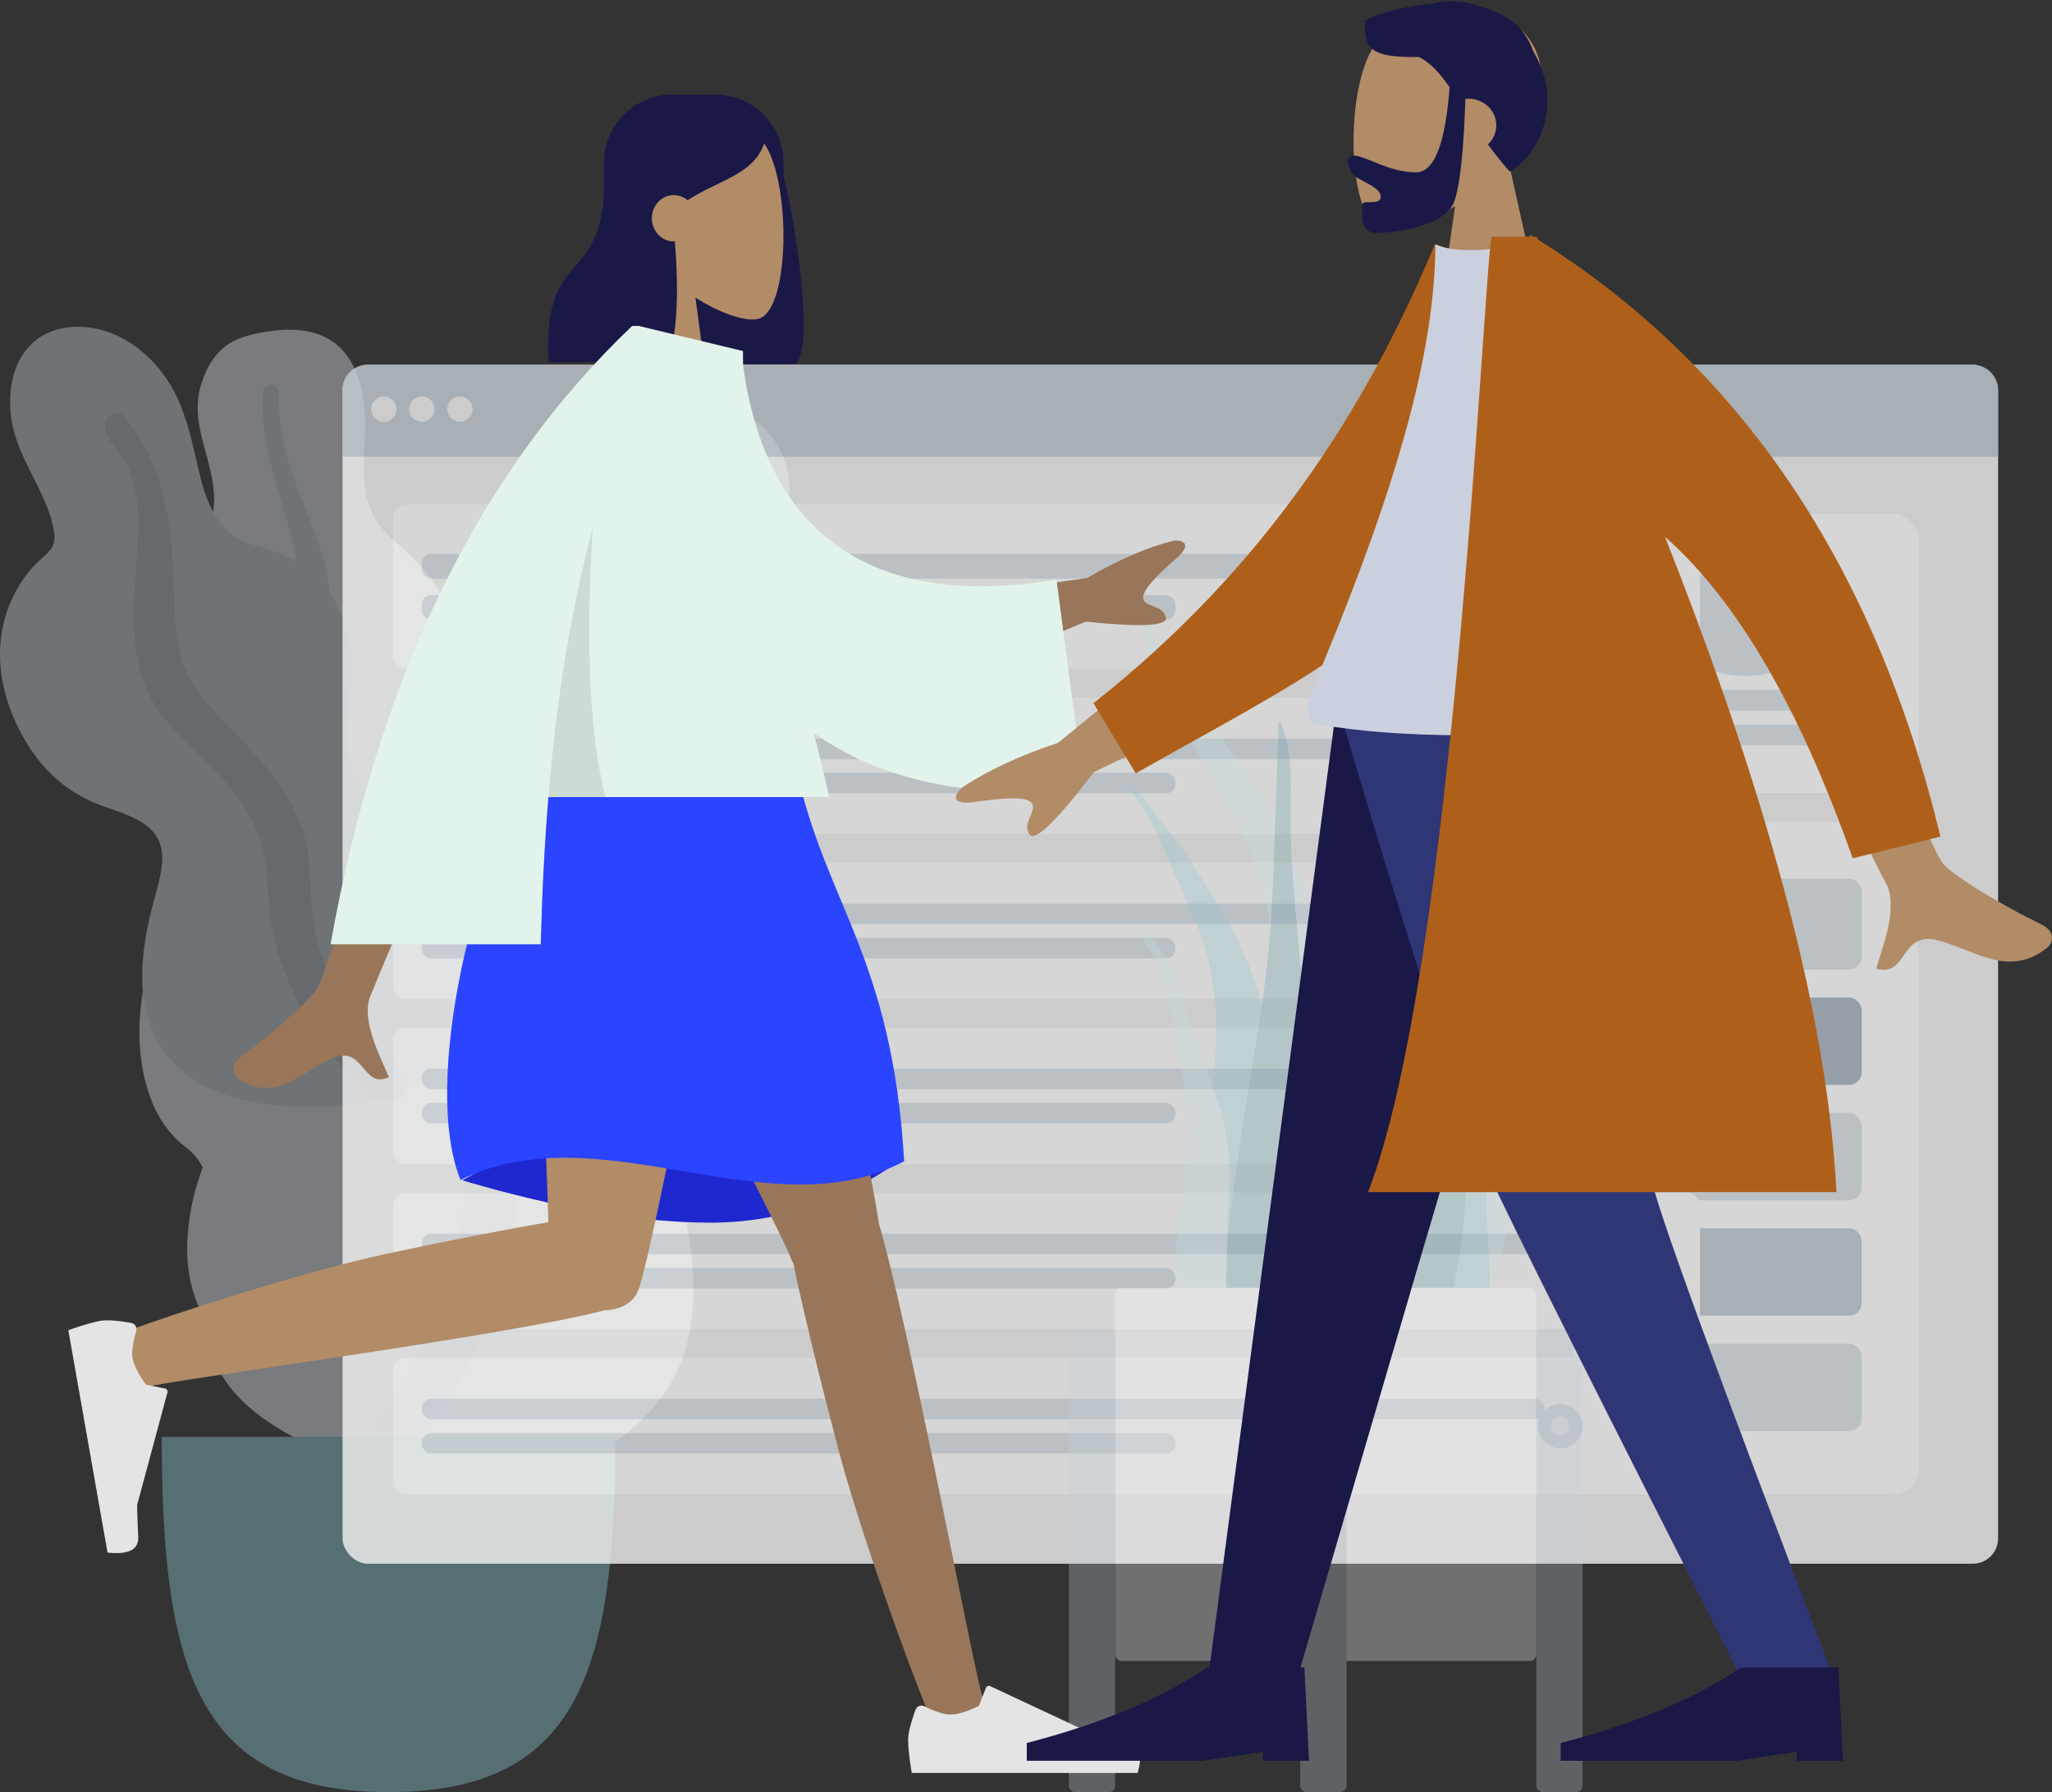 <svg xmlns="http://www.w3.org/2000/svg" width="647" height="565" viewBox="0 0 647 565">
    <rect x="0" y="0" width="647" height="565" fill="#333333" stroke="none"/>
    <g fill="none" fill-rule="evenodd">
        <g opacity=".413">
            <path fill="#DDE3E9" d="M86.247 104.272c5.245-.678 10.843-.438 15.72 1.752 10.373 4.658 13.32 17.621 13.179 28.157-.154 11.341-2.43 23.728 5.72 32.865 3.746 4.201 8.406 7.416 12.085 11.694 3.93 4.571 7.015 9.802 9.298 15.42 4.193 10.317 6.251 22.45 2.417 33.273-3.376 9.53-11.87 18.13-10.034 28.966 1.914 11.303 12.686 19.945 19.42 28.364 7.623 9.528 14.64 21.706 15.793 34.2 1.106 11.975-3.821 24.086-11.382 33.138-15.108 18.087-37.817 26.954-60.715 26.899-9.721-.024-20.728-.489-29.118-6.016-2.593-1.708-3.96-3.624-5.502-6.289-1.382-2.389-3.208-3.943-5.32-5.634-4.643-3.713-7.996-8.717-10.136-14.32-8.309-21.758-1.668-48.676 9.963-67.998 2.756-4.578 5.012-8.983 3.673-14.44-1.397-5.695-4.83-10.832-7.868-15.728-3.001-4.84-6.428-9.455-8.773-14.687-2.457-5.48-3.149-11.22-2.715-17.218.816-11.267 5.414-21.665 11.923-30.726 6.269-8.728 13.63-17.08 13.647-28.516.018-12.12-7.642-22.903-4.379-35.226 1.352-5.103 4.065-10.339 8.439-13.398 4.194-2.934 9.732-3.894 14.665-4.532z"/>
            <path fill="#C5CFD6" d="M82.82 123.65c.098-1.628 1.923-2.605 3.36-2.18 1.892.56 1.855 2.429 1.805 4.095-.153 5.12.548 10.095 1.711 15.063 2.418 10.328 6.886 19.844 10.427 29.766 3.537 9.913 5.197 20.148 3.122 30.637-1.956 9.89-5.03 19.524-7.031 29.426-1.765 8.728-3.642 17.932-.955 26.637 2.586 8.38 8.302 15.205 12.419 22.777 8.521 15.677 12.302 33.068 12.807 50.964.235 8.31.024 16.698-1.799 24.849-1.049 4.693-2.458 11.036-6.26 14.276-1.753 1.494-4.75 2.011-6.226-.202-1.386-2.075-.17-5.288.27-7.5 1.904-9.576 2.287-19.362 1.831-29.086-.441-9.418-1.493-18.82-4.295-27.815-2.6-8.348-6.551-15.845-11.2-23.147-4.739-7.442-9.664-14.899-11.622-23.716-1.99-8.955-.373-18.068 1.788-26.852 2.285-9.291 5.278-18.316 8.372-27.355 3.015-8.808 4.084-17.143 2.42-26.362-3.289-18.213-12.091-35.308-10.944-54.276z"/>
            <path fill="#DDE3E9" d="M225.053 126.067c6.476 2.087 12.909 5.453 17.525 10.732 9.816 11.226 6.804 28.192 1.385 40.584-5.832 13.337-14.671 26.743-9.689 42.047 2.29 7.035 6.142 13.406 8.314 20.496 2.321 7.575 3.323 15.465 3.195 23.37-.236 14.521-3.876 30.015-13.759 40.712-8.7 9.419-22.929 14.92-26.182 28.755-3.395 14.432 4.904 30.593 8.589 44.267 4.17 15.475 6.312 33.753 1.432 49.176-4.676 14.781-16.479 26.4-29.84 32.95-26.697 13.085-57.694 11.072-84.463-1.605-11.366-5.383-24.016-11.995-31.079-23.157-2.183-3.45-2.828-6.472-3.304-10.474-.426-3.589-1.788-6.434-3.418-9.599-3.582-6.951-5.011-14.721-4.723-22.53 1.123-30.328 22.314-58.529 45.557-74.991 5.507-3.9 10.344-7.871 11.497-15.066 1.205-7.51-.253-15.482-1.367-22.95-1.1-7.38-2.808-14.73-2.945-22.214-.143-7.84 1.908-15.014 5.406-21.873 6.572-12.886 17.135-22.66 29.27-29.799 11.688-6.877 24.466-12.706 30.187-26.233 6.063-14.335 2.474-31.315 12.436-44.103 4.125-5.295 9.911-9.997 16.555-11.209 6.37-1.162 13.33.752 19.421 2.714z"/>
            <path fill="#C5CFD6" d="M211.824 149.773c.92-1.875 3.531-2.019 4.998-.718 1.93 1.712.964 3.908.083 5.854-2.707 5.983-4.348 12.269-5.444 18.802-2.281 13.582-1.768 27.34-2.538 41.062-.77 13.712-3.888 26.763-11.49 38.043-7.168 10.635-15.512 20.347-22.739 30.972-6.37 9.365-13.106 19.23-14.271 31.04-1.123 11.365 2.176 22.625 3.238 33.885 2.2 23.307-1.98 46.015-10.23 67.506-3.832 9.98-8.22 19.802-14.373 28.45-3.542 4.981-8.32 11.716-14.356 13.447-2.783.798-6.536-.254-7.165-3.695-.59-3.228 2.414-6.362 4.02-8.74 6.952-10.291 12.233-21.677 16.504-33.453 4.137-11.407 7.554-23.134 8.728-35.35 1.09-11.335.183-22.413-1.635-33.647-1.852-11.448-3.915-23.02-1.844-34.556 2.103-11.717 8.489-21.62 15.349-30.83 7.255-9.744 15.205-18.779 23.28-27.775 7.87-8.766 13.233-18.05 15.844-29.9 5.16-23.41 3.335-48.555 14.041-70.397z"/>
            <g>
                <path fill="#C5CFD6" d="M24.394 103c10.806 0 20.307 6.052 26.853 14.64 7.664 10.053 9.211 22.33 12.323 34.312 1.548 5.963 4.212 11.882 8.878 15.933 4.245 3.685 9.634 4.422 14.715 6.222 10.154 3.597 18.354 12.263 21.592 22.837 3.95 12.898-.234 25.905.487 38.976.661 12.005 11.864 19.494 20.877 25.248 8.887 5.675 16.893 10.987 19.57 22.041 2.839 11.724 3.791 24.811-.14 36.393-6.546 19.284-25.703 27.776-44.213 29.093-16.799 1.195-37.92-.681-50.536-13.564-7.55-7.71-10.283-18.492-9.944-29.22.21-6.67 1.461-13.28 3.078-19.725 1.146-4.57 2.695-9.119 3.136-13.84 1.172-12.56-9.815-14.973-19.168-18.421-11.885-4.383-20.206-12.662-25.991-24.195-5.388-10.74-7.65-22.794-4.42-34.617 1.65-6.037 4.643-11.515 8.7-16.173 1.787-2.05 4.305-3.761 5.917-5.915 1.505-2.012 1.177-4.62.658-6.976-2.398-10.884-9.87-19.897-12.541-30.762-2.412-9.807-.986-22.013 7.5-28.34 3.666-2.733 8.188-3.917 12.67-3.947z"/>
                <path fill="#AFB9C5" d="M39.12 131.36c11.453 12.89 14.566 30.38 15.48 47.33.511 9.506-.022 19.532 2.622 28.752 2.261 7.891 7.563 13.923 13.028 19.624 11.001 11.477 23.27 23.144 26.487 39.754 1.888 9.747.614 19.815 3.223 29.455 2.372 8.763 6.549 17.371 11.629 24.77 4.09 5.96 9.419 10.521 13.89 16.076 1.364 1.695 3.318 4.191 2.755 6.585-.659 2.803-4.038 3.69-6.436 3.25-5.59-1.026-10.296-6.666-13.952-10.767-5.345-5.995-9.887-12.444-13.578-19.678-4.099-8.034-7.399-16.559-8.809-25.571-1.463-9.35-.735-19.095-4.076-28.069-5.622-15.1-19.259-24.01-29.118-35.778-12.284-14.664-10.452-32.915-9.194-50.954.691-9.912 1.378-21.107-3.363-30.158-1.81-3.455-5.844-6.676-6.622-10.603-.713-3.598 3.177-7.234 6.033-4.018z"/>
            </g>
            <path fill="#89C5CC" d="M51 453c0 73.492 11.387 112 71.5 112S194 526.492 194 453H51z"/>
        </g>
        <g opacity=".8" transform="translate(108 115)">
            <rect width="522" height="378" fill="#F2F2F2" rx="8"/>
            <rect width="109" height="88" x="388" y="47" fill="#FFF" rx="8"/>
            <g fill="#DDE3E9" transform="translate(404 63)">
                <ellipse cx="38.5" cy="17.538" rx="24.64" ry="17.538"/>
                <rect width="77" height="6.577" y="39.462" rx="3.288"/>
                <rect width="52.36" height="6.577" x="12.32" y="50.423" rx="3.288"/>
            </g>
            <path fill="#C5CFD6" d="M8 0h506a8 8 0 0 1 8 8v21H0V8a8 8 0 0 1 8-8z"/>
            <g fill="#F2F2F2" transform="translate(9 10)">
                <circle cx="4" cy="4" r="4"/>
                <circle cx="16" cy="4" r="4"/>
                <circle cx="28" cy="4" r="4"/>
            </g>
            <g transform="translate(388 144)">
                <rect width="109" height="212" fill="#FFF" rx="8"/>
                <g transform="translate(18 18)">
                    <rect width="73" height="28.659" fill="#DDE3E9" rx="4"/>
                    <rect width="73" height="27.557" y="37.477" fill="#AFB9C5" rx="4"/>
                    <rect width="73" height="27.557" y="73.852" fill="#DDE3E9" rx="4"/>
                    <rect width="73" height="27.557" y="146.602" fill="#DDE3E9" rx="4"/>
                    <rect width="73" height="27.557" y="110.227" fill="#C5CFD6" rx="4"/>
                </g>
            </g>
            <g transform="translate(16 44)">
                <rect width="412" height="51.965" fill="#FFF" rx="4"/>
                <g fill="#DDE3E9" transform="translate(9 15.61)">
                    <rect width="354" height="7.805" rx="3"/>
                    <rect width="237.616" height="7.805" y="13.009" rx="3"/>
                </g>
                <g transform="translate(360.97 19.017)">
                    <circle cx="7" cy="7" r="7" fill="#DDE3E9"/>
                    <circle cx="7" cy="7" r="3" fill="#F2F2F2"/>
                </g>
            </g>
            <g transform="translate(16 104.892)">
                <rect width="412" height="43.072" fill="#FFF" rx="4"/>
                <g fill="#DDE3E9" transform="translate(9 12.953)">
                    <rect width="354" height="6.477" rx="3"/>
                    <rect width="237.616" height="6.477" y="10.794" rx="3"/>
                </g>
                <g transform="translate(360.97 14.589)">
                    <circle cx="7" cy="7" r="7" fill="#DDE3E9"/>
                    <circle cx="7" cy="7" r="3" fill="#F2F2F2"/>
                </g>
            </g>
            <g transform="translate(16 156.926)">
                <rect width="412" height="43.072" fill="#FFF" rx="4"/>
                <g fill="#DDE3E9" transform="translate(9 12.953)">
                    <rect width="354" height="6.477" rx="3"/>
                    <rect width="237.616" height="6.477" y="10.794" rx="3"/>
                </g>
                <g transform="translate(360.97 14.589)">
                    <circle cx="7" cy="7" r="7" fill="#DDE3E9"/>
                    <circle cx="7" cy="7" r="3" fill="#AFB9C5"/>
                </g>
            </g>
            <g transform="translate(16 313.03)">
                <rect width="412" height="43.072" fill="#FFF" rx="4"/>
                <g fill="#DDE3E9" transform="translate(9 12.953)">
                    <rect width="354" height="6.477" rx="3"/>
                    <rect width="237.616" height="6.477" y="10.794" rx="3"/>
                </g>
                <g transform="translate(360.97 14.589)">
                    <circle cx="7" cy="7" r="7" fill="#DDE3E9"/>
                    <circle cx="7" cy="7" r="3" fill="#F2F2F2"/>
                </g>
            </g>
            <g transform="translate(16 260.995)">
                <rect width="412" height="43.072" fill="#FFF" rx="4"/>
                <g fill="#DDE3E9" transform="translate(9 12.953)">
                    <rect width="354" height="6.477" rx="3"/>
                    <rect width="237.616" height="6.477" y="10.794" rx="3"/>
                </g>
                <g transform="translate(360.97 14.589)">
                    <circle cx="7" cy="7" r="7" fill="#DDE3E9"/>
                    <circle cx="7" cy="7" r="3" fill="#F2F2F2"/>
                </g>
            </g>
            <g transform="translate(16 208.96)">
                <rect width="412" height="43.072" fill="#FFF" rx="4"/>
                <g fill="#DDE3E9" transform="translate(9 12.953)">
                    <rect width="354" height="6.477" rx="3"/>
                    <rect width="237.616" height="6.477" y="10.794" rx="3"/>
                </g>
                <g transform="translate(360.97 14.589)">
                    <circle cx="7" cy="7" r="7" fill="#DDE3E9"/>
                    <circle cx="7" cy="7" r="3" fill="#F2F2F2"/>
                </g>
            </g>
        </g>
        <g opacity=".3">
            <path fill="#C1DEE2" d="M360.932 195.269c12.886 27.11 34.79 45.948 46.392 74.137 6.88 16.718 9.748 34.894 9.921 53.51.095 10.112-.104 20.23-.157 30.341-.052 9.861-.355 19.659-1.3 29.456-.95 9.85-2.014 19.582-2.483 29.493-.365 7.722-.532 16.703-3.488 23.747-2.35 5.601-8.326 6.422-9.911-.372-.881-3.776-.77-7.993-.673-11.874.125-4.98.452-9.952.619-14.931.67-19.98-.2-39.962.255-59.95.444-19.527 3.28-39.034.142-58.432-2.59-16.019-9.17-29.774-16.733-42.961-7.276-12.687-15.196-25.066-20.113-39.498-1.411-4.144-2.503-8.44-3.027-12.896.23-.094.415-.018.556.23z"/>
            <path fill="#89C5CC" d="M357.42 248.755c2.552 1.632 3.978 4.018 5.702 6.373 2.145 2.927 4.666 5.57 6.81 8.5 4.471 6.107 8.4 12.59 12.475 18.945 7.738 12.063 13.612 24.92 16.522 38.875 3.016 14.462 3.83 29.39 5.094 44.068 1.342 15.557 2.694 31.227 2.871 46.844.08 6.997.507 14.424-.442 21.372-.59 4.325-2.795 8.011-7.765 7.976-10.557-.074-15.513-10.427-17.583-18.918-3.048-12.502-3.656-25.783-3.174-38.568.583-15.418 3.605-30.603 4.913-45.961 1.385-16.258.603-32.229-5.71-47.537-3.19-7.736-6.891-15.286-10.215-22.97-1.415-3.273-2.574-6.634-4.486-9.68-2.127-3.39-4.767-6.465-6.432-10.116l1.42.797z"/>
            <path fill="#C1DEE2" d="M479.029 216.335l.971-.668c-.932 3.478-2.616 6.303-3.904 9.482-1.157 2.858-1.743 6.093-2.523 9.217-1.83 7.338-3.945 14.51-5.673 21.91-3.422 14.644-2.775 30.42-.53 46.666 2.119 15.347 5.47 30.67 7.068 46.014 1.324 12.725 1.893 25.846.63 37.987-.858 8.245-3.671 18.09-11.337 17.258-3.608-.392-5.49-4.238-6.25-8.58-1.217-6.972-1.472-14.304-1.947-21.237-1.06-15.477-1.271-30.906-1.48-46.223-.198-14.452-.744-29.19.347-43.277 1.052-13.594 4.342-25.844 9.046-37.146 2.477-5.954 4.838-12.048 7.622-17.723 1.335-2.722 2.966-5.127 4.301-7.847 1.074-2.188 1.929-4.433 3.659-5.833zM360.681 293.557c1.396-2.076 4.469 4.768 4.936 5.629-.197-.429-.396-.856-.596-1.283 2.77 4.08 5.306 8.326 6.882 13.004 1.56 4.63 2.899 9.354 4.362 14.018 2.746 8.75 6.288 17.251 8.776 26.08 2.424 8.603 3.035 17.06 2.448 25.959-.61 9.249-.983 18.64-.271 27.883.34 4.415 1.96 8.527 3.07 12.777 1.112 4.255 1.988 8.566 3.302 12.768.302-.548.34 1.282.34 1.421a7.914 7.914 0 0 1-.556 2.925c-.98 2.56-2.814 4.734-5.604 5.44-5.042 1.276-9.724-2.785-11.35-7.073-2.333-6.154-3.618-12.953-4.73-19.42-1.019-5.931-1.26-11.897-.957-17.909.596-11.856 3.02-23.557 3.675-35.41.713-12.903-2.174-25.027-4.592-37.588-1.164-6.052-2.277-12.048-4.543-17.814-.918-2.335-2.114-4.395-3.368-6.551-.714-1.227-2.157-3.415-1.224-4.856z"/>
            <path fill="#69A1AC" d="M401.591 273.4c-.578 14.783-1.575 29.454-3.801 44.08-2.272 14.928-4.881 29.804-7.067 44.744-2.128 14.542-4.358 29.327-4.06 44.073.218 10.861-1.816 29.235 11.808 34.596 13.799 5.429 16.759-17.754 17.665-25.407 1.736-14.681 1.174-29.517.331-44.279-.865-15.15-2.309-30.223-4.099-45.318-1.988-16.767-3.547-33.609-4.8-50.423-.619-8.317-.771-16.62-.6-24.94.161-7.85-.176-15.781-3.328-23.234l-.494.317"/>
            <path fill="#89C5CC" d="M472.827 320.234c-2.482 3.2-4.983 6.37-7.327 9.76-4.193 6.067-7.985 12.813-9.126 21.487-2.387 18.153-.472 37.758-.01 56.467.095 3.823-.451 7.53 1.25 11.169 1.544 3.299 4.429 5.813 7.179 5.8 5.886-.03 4.988-12.794 4.998-18.412.018-9.847-1.23-19.793-1.122-29.63.107-9.747.776-19.52 2.372-28.776 1.616-9.37 3.982-18.366 7.105-26.762.433-1.165 3.543-10.168.605-8.616"/>
            <path fill="#69A1AC" d="M446.83 223.417c-3.87 0-3.847 17.083-3.963 19.278-.42 7.918-.322 15.839-.588 23.76-.582 17.284-1.297 34.72-4.23 51.804-1.578 9.197-3.409 18.354-5.378 27.481-1.974 9.154-4.624 18.296-5.923 27.566-1.247 8.911-.543 17.998-.371 26.953.17 9.01.478 18.037 1.811 26.967a175.6 175.6 0 0 0 1.127 6.592c.344 1.825.144 4.09.725 5.825.933 2.779 4.93 3.688 7.622 3.254 7.283-1.178 11.935-9.275 14.423-15.19 3.178-7.555 4.863-15.75 6.527-23.71 1.885-9.02 2.99-18.176 3.508-27.359 1.053-18.662-.299-37.344-1.808-55.946-.84-10.345-1.81-20.645-3.295-30.927-1.478-10.237-3.374-20.429-4.61-30.697-.897-7.461-1.78-14.933-2.362-22.423-.139-1.786-.256-13.228-3.215-13.228"/>
            <path fill="#89C5CC" d="M441.984 347.596c-.63-17.936-8.774-96.72-10.626-118.41-.463-5.428-4.924-28.032-5.502-34.186-1.57 1.74-1.435 28.816-1.418 35.038.018 6.154-.844 12.207-1.287 18.328-.452 6.246-10.88 86.91-12.234 92.912-2.693 11.94-4.495 24.192-5.884 36.4-1.354 11.898-3.46 24.451-1.647 36.412.416 2.754 1.075 5.463 2.148 7.993 1.16 2.733 1.954 5.26 2.884 8.12 1.497 4.607 4.206 8.65 8.368 10.552 8.533 3.9 13.115-4.928 15.438-12.613 3.71-12.274 6.09-24.747 7.207-37.637 1.235-14.26 3.058-28.55 2.553-42.91"/>
            <g transform="translate(337 406)">
                <rect width="132.811" height="117.634" x="14.595" fill="#FFF" rx="2"/>
                <rect width="14.595" height="146.073" y="12.927" fill="#C5CFD6" rx="2"/>
                <rect width="14.595" height="146.073" x="72.973" y="12.927" fill="#C5CFD6" rx="2"/>
                <rect width="14.595" height="146.073" x="147.405" y="12.927" fill="#C5CFD6" rx="2"/>
            </g>
        </g>
        <path fill="#191847" d="M247.026 55.285c4.287 17.382 9.551 53.688 3.92 59.495h-36.464l-.001-.03h-2.536c-11.874 0-21.5-9.626-21.5-21.5V51.327c0-11.874 9.626-21.5 21.5-21.5h13.58c11.875 0 21.5 9.626 21.5 21.5v3.958z"/>
        <path fill="#B28B67" d="M204.606 80.9c-5.794-7.177-9.715-15.972-9.06-25.828 1.888-28.397 39.345-22.15 46.63-7.817 7.287 14.332 6.421 50.687-2.996 53.248-3.755 1.022-11.755-1.48-19.897-6.66l5.11 38.157h-30.176l10.389-51.1z"/>
        <path fill="#191847" d="M212.763 76.103c1.39 15.761.833 33.76-3.31 38.033H172.99c-2.032-37.252 17.602-22.826 17.602-57.9 1.225-1.262 2.381-2.511 3.526-3.589l-.04-1.031c6.313-13.641 14.324-20.462 24.03-20.462 14.56 0 19.157 7.15 23.07 13.22-2.927 10.596-14.282 12.167-24.372 18.771a6.668 6.668 0 0 0-4.357-1.63c-3.82 0-6.916 3.267-6.916 7.297 0 4.031 3.096 7.299 6.916 7.299.105 0 .21-.003.314-.008z"/>
        <g>
            <path fill="#1F28CF" d="M145.734 372.117c30.226 8.9 56.305 13.349 78.236 13.349 21.93 0 42.3-6.853 61.11-20.558-29.58-9.135-53.94-13.702-73.08-13.702s-41.23 6.97-66.266 20.91z"/>
            <path fill="#997659" d="M250.136 398.294a7.657 7.657 0 0 1-.733-1.507c-4.04-11.247-68.756-132.586-75.203-154.77h72.86c4.903 16.866 26.966 122.714 30.071 143.832 9.797 33.312 29.968 141.196 32.543 148.67 2.709 7.862-12.533 16.053-16.595 6.387-6.462-15.38-21.86-57.936-28.717-83.92-6.428-24.361-11.662-46.277-14.226-58.692z"/>
            <path fill="#B28B67" d="M190.526 413.108c-29.587 7.872-137.81 22.103-145.237 24.335-7.64 2.296-14.338-14.28-4.895-17.871 15.026-5.714 56.428-18.915 81.53-24.303 20.192-4.333 38.616-7.869 50.986-9.94-1.048-36.576-5.838-124.354-2.698-143.313h64.468c-3.01 18.18-28.463 150.831-33.194 164.109-1.501 4.74-5.98 6.835-10.96 6.983z"/>
            <path fill="#E4E4E4" d="M41.376 417.083c-4.457-.791-7.7-1.008-9.73-.65-2.353.414-5.72 1.393-10.103 2.936l12.363 70.114c6.644.707 9.872-.946 9.684-4.96-.188-4.015-.308-7.356-.36-10.025l9.567-35.512a1 1 0 0 0-.767-1.24l-5.986-1.212c-2.42-3.32-3.83-6.116-4.231-8.389-.34-1.927.038-4.772 1.134-8.533a2 2 0 0 0-1.57-2.529zM288.673 539.033c-1.554 4.252-2.33 7.409-2.33 9.47 0 2.388.379 5.875 1.137 10.459h71.196c1.85-6.42.782-9.886-3.204-10.398-3.986-.512-7.298-.974-9.934-1.387l-33.312-15.588a1 1 0 0 0-1.355.54l-2.233 5.684c-3.69 1.808-6.688 2.711-8.995 2.711-1.957 0-4.693-.866-8.208-2.599a2 2 0 0 0-2.762 1.108z"/>
            <path fill="#2B44FF" d="M170.42 242.016c28.409-8.556 55.289-8.556 80.64 0 8.82 42.361 30.251 59.174 34.02 124.12-42.84 22.407-95.76-15.98-139.86 5.87-12.6-30.564 5.04-104.173 25.2-129.99z"/>
        </g>
        <g>
            <path fill="#997659" d="M292.97 189.371l49.816-7.142c9.966-5.826 19.133-9.77 27.503-11.833 2.355-.072 6.102.828.52 5.72-5.581 4.89-11.245 10.301-10.25 12.911.994 2.61 6.185 1.64 7.045 5.654.573 2.677-7.852 3.112-25.274 1.305l-40.422 16.845-8.938-23.46zm-156.491 12.12l27.628.11c-30.295 71.66-46.092 109.179-47.39 112.56-2.919 7.604 3.26 19.187 5.902 25.411-8.605 4.047-7.689-10.941-18.544-5.633-9.907 4.845-17.444 13.624-28.891 6.2-1.408-.913-2.95-4.35.776-7.035 9.284-6.691 22.662-18.401 24.47-22.256 2.464-5.256 14.48-41.708 36.049-109.357z"/>
            <path fill="#E2F3EB" d="M212.156 109.387l21.632 1.515c5.328 50.662 34.347 82.663 99.319 71.83l8.631 65.241c-60.726 8.25-113.982-17.305-124.897-86.495-2.826-17.911-5.057-36.55-4.685-52.091z"/>
            <path fill="#E2F3EB" d="M201.484 102.777l32.775 7.89c0 59.254 17.958 97.058 27.168 140.624h-88.518c-1.246 15.053-2.012 30.526-2.411 46.417h-66.28c15.02-83.997 46.72-148.98 95.102-194.952h2.147l.017.021z"/>
            <path fill="#000" fill-opacity=".1" d="M186.875 166.757c-2.281 36.924-.94 65.101 4.025 84.534h-17.99c2.47-29.822 6.828-58 13.965-84.534z"/>
        </g>
        <g>
            <path fill="#B28B67" d="M475.749 51.401c6.69-7.564 11.217-16.835 10.46-27.222-2.18-29.93-45.429-23.346-53.842-8.24-8.413 15.106-7.413 53.423 3.46 56.123 4.336 1.077 13.573-1.56 22.974-7.02l-5.9 40.217h34.843L475.749 51.4z"/>
            <path fill="#191847" d="M457.06 27.484c-1.334 17.898-4.862 26.846-10.585 26.846-8.584 0-15.867-5.25-19.634-5.25-2.746 0-2.133 3.31-.313 5.765 1.502 2.024 8.814 3.976 8.814 7.115 0 3.139-5.777.71-5.777 2.572 0 3.08-1.015 8.87 4.533 8.87 5.615 0 21.714-1.972 24.473-10 1.78-5.18 2.931-15.916 3.453-32.207.34-.039.688-.06 1.04-.06 4.81 0 8.71 3.758 8.71 8.392 0 2.353-1.005 4.48-2.624 6.003a127.925 127.925 0 0 0 6.863 8.558c9.724-5.62 16.94-22.072 7.433-37.877-2.628-7.742-8.577-11.878-15.603-13.798-5.69-2.293-11.599-2.552-16.586-1.177-9.776.808-18.506 3.68-20.98 5.385 0 8.916 1.793 11.561 17.111 11.328 3.764 1.915 6.658 5.212 9.671 9.535zM499.812 221.043l-52.608 177.775-38.384 131.03h-27.996l40.789-308.805z"/>
            <path fill="#2F3676" d="M513.881 221.043c1.217 91.628 5.366 141.604 6.644 149.928 1.278 8.325 20.596 61.284 57.955 158.877h-29.002c-47.56-93.624-74.11-146.583-79.649-158.877-5.538-12.294-22.63-62.27-48.375-149.928h92.427z"/>
            <path fill="#191847" d="M581.072 555.108l-1.46-29.4h-30.638c-14.529 9.8-33.496 17.733-56.902 23.8v5.6h55.443l18.967-2.8v2.8h14.59zM412.748 555.108l-1.459-29.4h-30.64c-14.528 9.8-33.495 17.733-56.901 23.8v5.6h55.443l18.967-2.8v2.8h14.59z"/>
            <g>
                <path fill="#B28B67" d="M377.423 198.423l-43.793 35.75c-12.284 4.097-22.45 8.85-30.499 14.257-1.858 1.874-4 5.562 4.185 4.398 8.185-1.163 16.85-2.032 18.181.594 1.332 2.626-3.413 6.194-.853 9.686 1.707 2.329 8.493-4.254 20.36-19.749l44.388-21.332-11.97-23.604zm198.302-15.47l-25.695 3.593c27.582 57.625 42.368 88.1 44.36 91.425 4.482 7.483-.789 20.517-2.85 27.417 10.414 2.896 7.088-12.598 20.256-8.733 12.019 3.527 21.937 11.523 33.84 2.015 1.464-1.17 2.697-4.992-1.955-7.219-11.588-5.549-28.604-15.702-31.248-19.444-3.607-5.103-15.843-34.788-36.708-89.054z"/>
                <path fill="#AE601B" d="M468.331 82.087l-15.922-5.07c-21.597 51.953-53.808 102.22-107.625 144.68l13.308 22.11c47.298-26.83 92.07-47.671 110.24-87.929 6.097-13.511.497-57.636 0-73.791z"/>
                <path fill="#CBD0DE" d="M523.016 228.304c-45.608 4.657-81.507 4.657-107.696 0-3.245-.577-3.757-5.808-2.252-9.358 23.432-55.287 39.5-103.528 39.5-141.93 4.3 2.088 11.825 2.4 22.574.939 28.89 39.574 42.17 84.98 47.874 150.35z"/>
                <path fill="#AE601B" d="M482.324 74.638h-12.04c-2.803 15.876-11.645 230.866-38.94 301.194h147.692c-3.202-64.426-28.46-141.818-54.047-206.58 22.625 19.936 42.344 53.717 59.158 101.342l27.664-6.838c-20.569-85.35-62.86-148.082-126.871-188.197l-.414-.921h-1.065c-.392-.242-.785-.484-1.18-.725l.043.725z"/>
            </g>
        </g>
    </g>
</svg>
